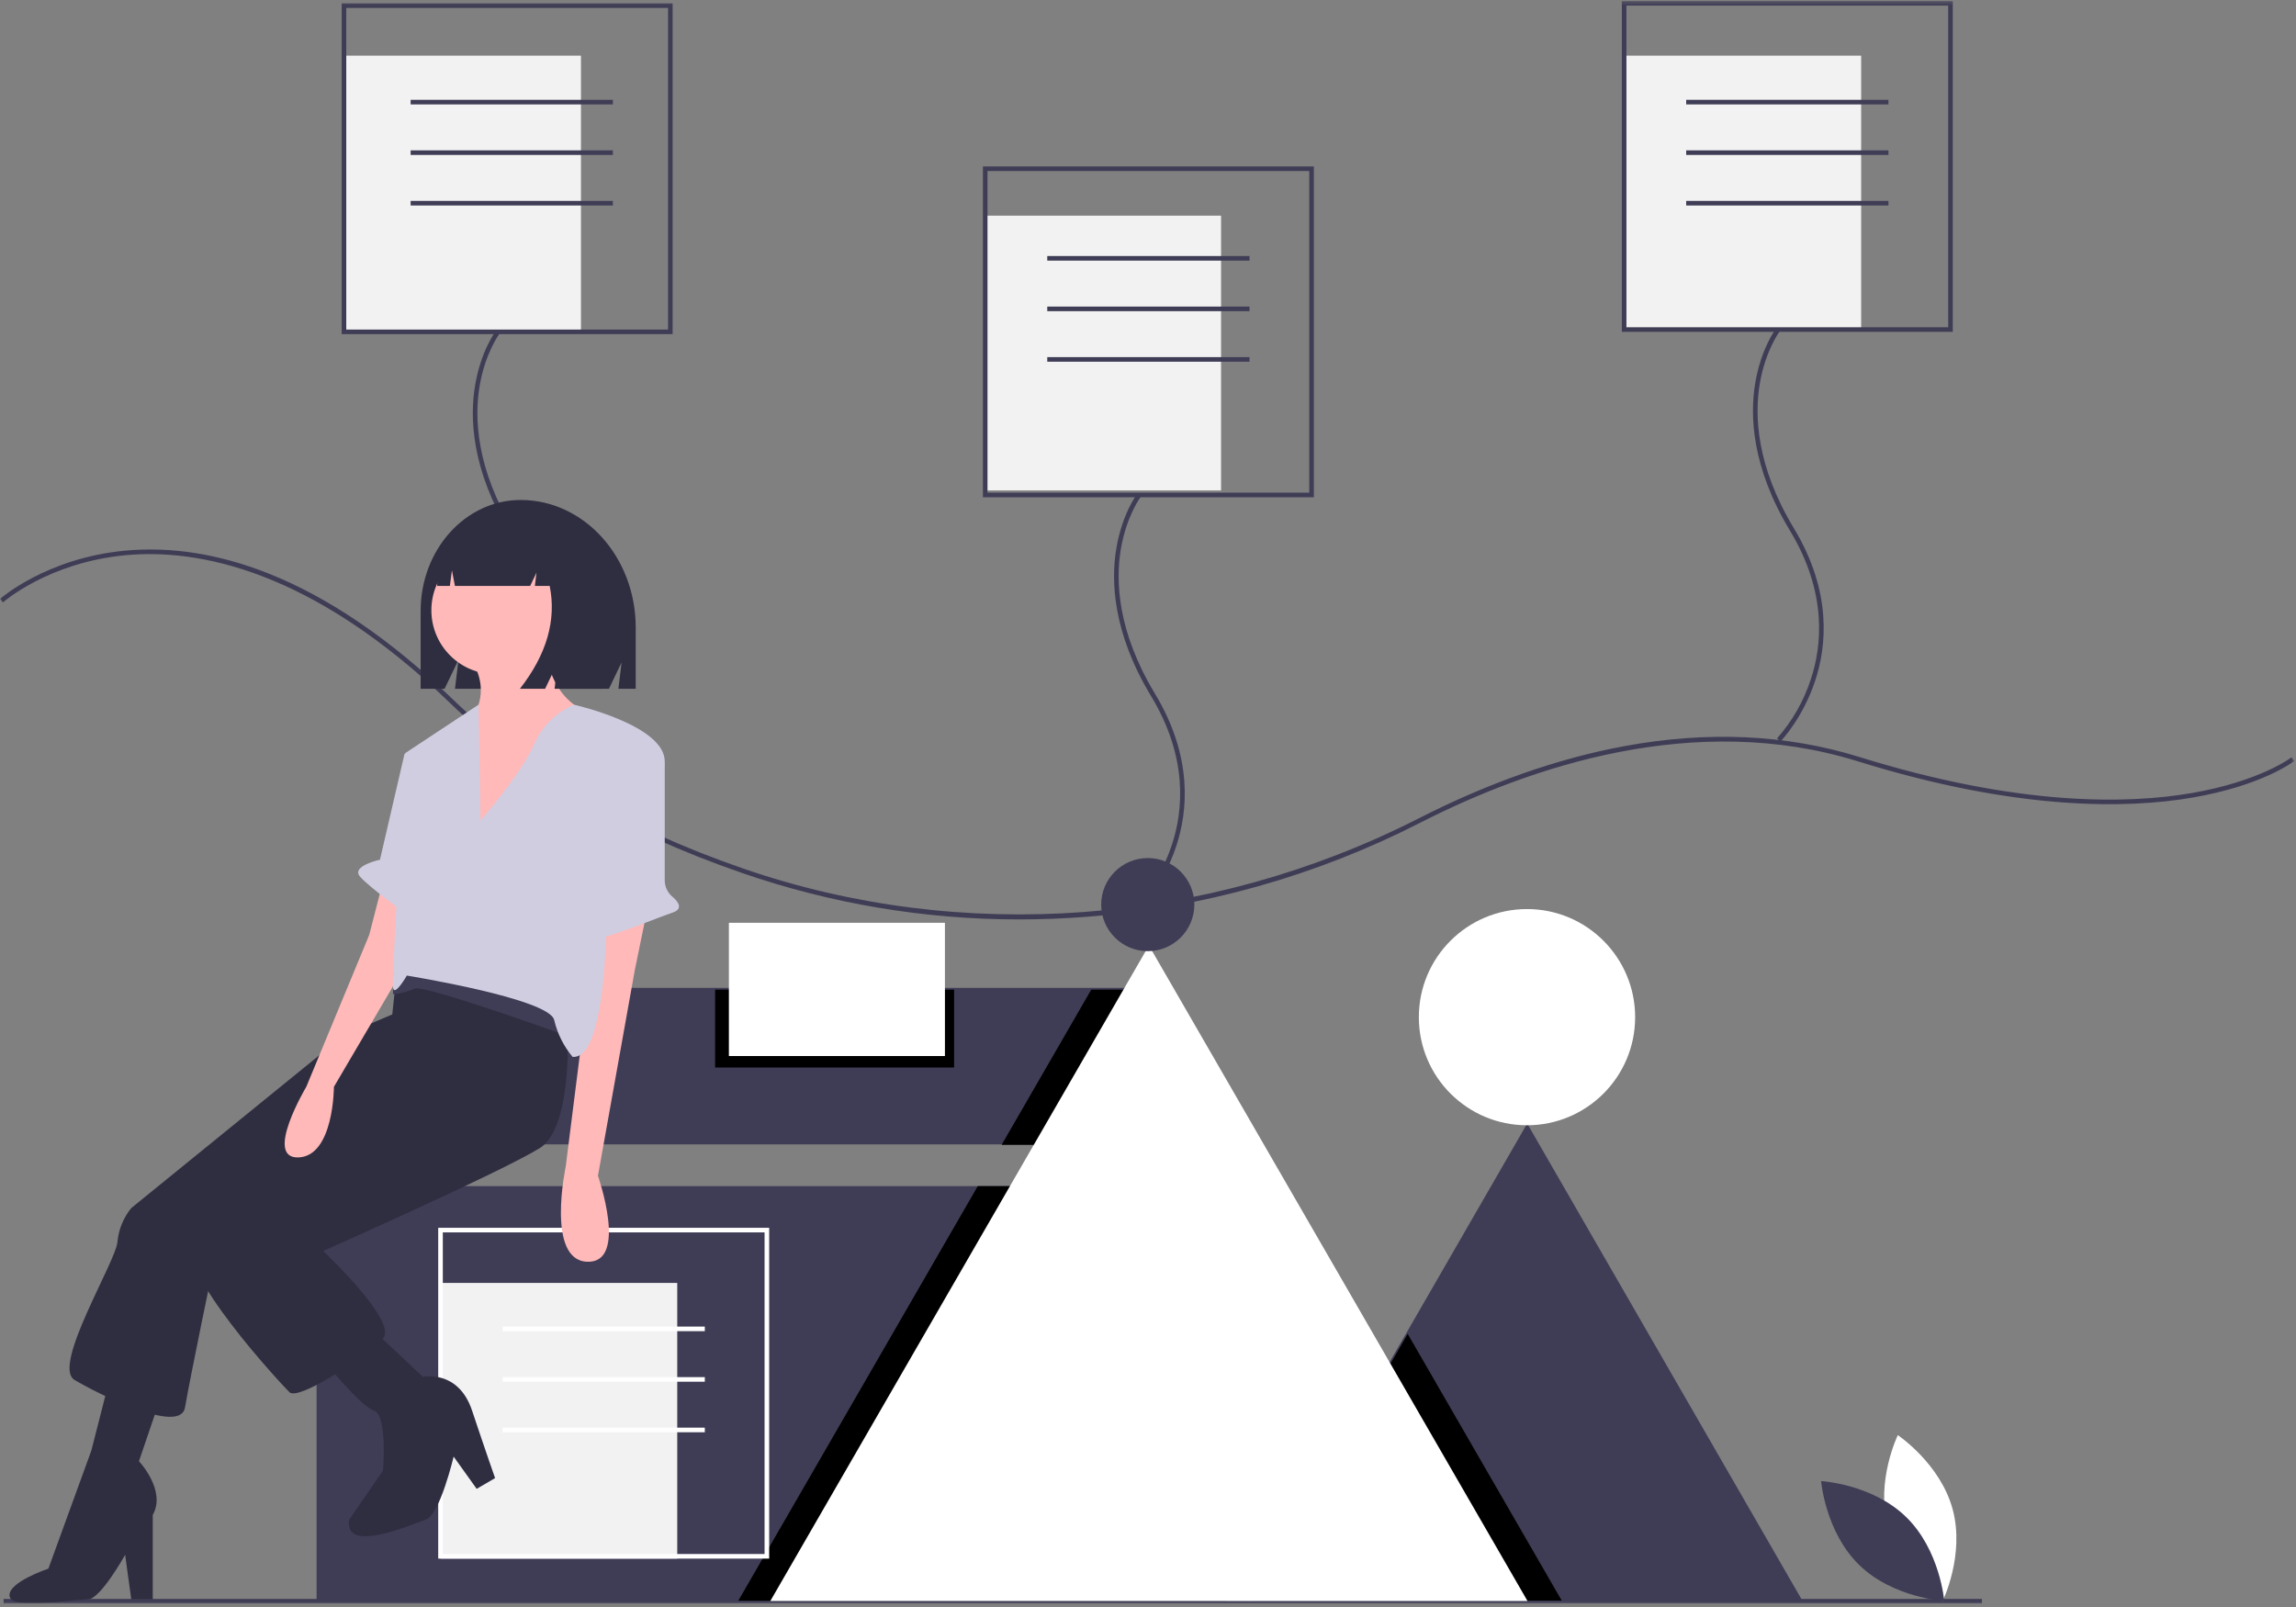 <svg width="660" height="462" viewBox="0 0 660 462" fill="none" xmlns="http://www.w3.org/2000/svg">
<rect x="0" y="0" width="660" height="462" fill="#808080" stroke="none"/>
<path fill-rule="evenodd" clip-rule="evenodd" d="M99 95H167V16H99V95Z" fill="#F2F2F2"/>
<path fill-rule="evenodd" clip-rule="evenodd" d="M283 141H351V62H283V141Z" fill="#F2F2F2"/>
<path fill-rule="evenodd" clip-rule="evenodd" d="M467 95H535V16H467V95Z" fill="#F2F2F2"/>
<path fill-rule="evenodd" clip-rule="evenodd" d="M151 329H330V284H151V329Z" fill="#3F3D56"/>
<path fill-rule="evenodd" clip-rule="evenodd" d="M518 460H360L404.371 383.056L439 323L518 460Z" fill="#3F3D56"/>
<path fill-rule="evenodd" clip-rule="evenodd" d="M91 460H353V341H91V460Z" fill="#3F3D56"/>
<path fill-rule="evenodd" clip-rule="evenodd" d="M438.943 261.349C456.112 261.349 470.031 275.263 470.031 292.427C470.031 309.591 456.112 323.505 438.943 323.505C421.774 323.505 407.855 309.591 407.855 292.427C407.855 275.263 421.774 261.349 438.943 261.349Z" fill="white"/>
<mask id="mask0" mask-type="alpha" maskUnits="userSpaceOnUse" x="0" y="0" width="660" height="461">
<path fill-rule="evenodd" clip-rule="evenodd" d="M0 461H659.526V0.297H0V461Z" fill="white"/>
</mask>
<g mask="url(#mask0)">
<path fill-rule="evenodd" clip-rule="evenodd" d="M1.033 461H569.723V459.679H1.033V461Z" fill="#3F3D56"/>
<path fill-rule="evenodd" clip-rule="evenodd" d="M330.072 287.51V329.145H287.914L313.68 284.518H328.347L330.072 287.51Z" fill="black"/>
<path fill-rule="evenodd" clip-rule="evenodd" d="M352.646 340.994V460.207H212.223L212.355 459.975L281.07 340.994H352.646Z" fill="black"/>
<path fill-rule="evenodd" clip-rule="evenodd" d="M448.944 460.174H360.349L404.647 383.475L406.629 386.903L448.944 460.174Z" fill="black"/>
<path fill-rule="evenodd" clip-rule="evenodd" d="M439.094 460.272H221.432L221.604 459.976L292.988 336.37L330.264 271.824L396.719 386.902L439.034 460.174L439.094 460.272Z" fill="white"/>
<path fill-rule="evenodd" clip-rule="evenodd" d="M329.934 246.679C337.329 246.679 343.324 252.672 343.324 260.065C343.324 267.457 337.329 273.45 329.934 273.45C322.539 273.45 316.544 267.457 316.544 260.065C316.544 252.672 322.539 246.679 329.934 246.679Z" fill="#3F3D56"/>
<path fill-rule="evenodd" clip-rule="evenodd" d="M292.962 264.325C265.815 264.346 238.857 259.822 213.205 250.941C178.817 239.055 150.644 222.66 129.472 202.211C89.422 163.531 56.587 157.701 36.098 159.621C13.92 161.7 1.01 173.053 0.882 173.168L0 172.185C0.13 172.068 13.306 160.456 35.889 158.314C49.132 157.058 62.982 159.246 77.052 164.817C94.6 171.765 112.546 184.027 130.39 201.261C151.423 221.575 179.431 237.87 213.637 249.693C276.431 271.396 347.203 266.142 407.804 235.276C427.869 225.055 447.701 218.079 466.747 214.541C490.764 210.078 513.542 211.114 534.451 217.617C580.399 231.908 611.784 231.15 630.022 227.999C649.699 224.599 658.626 217.795 658.714 217.726L659.526 218.769C659.156 219.056 650.246 225.845 630.246 229.3C611.865 232.477 580.255 233.247 534.059 218.878C487.284 204.332 439.909 220.405 408.404 236.452C378.451 251.789 345.744 261.013 312.188 263.587C305.756 264.079 299.348 264.325 292.962 264.325Z" fill="#3F3D56"/>
<path fill-rule="evenodd" clip-rule="evenodd" d="M143.792 213.854L142.847 212.932C147.195 208.003 150.491 202.238 152.533 195.99C155.748 186.319 157.318 171.045 146.542 153.204C135.517 134.949 135.021 120.122 136.546 110.898C138.206 100.861 142.44 95.235 142.619 95.001L143.669 95.803C143.627 95.858 139.43 101.454 137.837 111.191C136.367 120.181 136.88 134.649 147.674 152.521C158.725 170.819 157.088 186.517 153.769 196.463C150.172 207.24 144.051 213.59 143.792 213.854Z" fill="#3F3D56"/>
<path fill-rule="evenodd" clip-rule="evenodd" d="M99.54 94.742H192.033V2.278H99.54V94.742ZM98.219 96.063H193.354V0.957H98.219V96.063Z" fill="#3F3D56"/>
<path fill-rule="evenodd" clip-rule="evenodd" d="M328.117 260.747L327.171 259.825C331.519 254.895 334.816 249.13 336.857 242.884C340.073 233.212 341.642 217.938 330.866 200.096C319.842 181.841 319.346 167.015 320.871 157.791C322.53 147.754 326.764 142.128 326.944 141.893L327.993 142.696C327.952 142.751 323.754 148.347 322.161 158.084C320.691 167.073 321.204 181.541 331.998 199.413C343.05 217.711 341.412 233.409 338.093 243.356C334.496 254.133 328.376 260.482 328.117 260.747Z" fill="#3F3D56"/>
<path fill-rule="evenodd" clip-rule="evenodd" d="M283.865 141.635H376.357V49.17H283.865V141.635ZM282.543 142.956H377.679V47.85H282.543V142.956Z" fill="#3F3D56"/>
<path fill-rule="evenodd" clip-rule="evenodd" d="M511.78 213.194L510.834 212.271C515.183 207.342 518.479 201.577 520.521 195.33C523.736 185.659 525.306 170.385 514.53 152.543C503.506 134.288 503.009 119.462 504.534 110.238C506.194 100.201 510.427 94.575 510.608 94.341L511.657 95.143C511.615 95.198 507.417 100.794 505.825 110.531C504.355 119.52 504.867 133.988 515.662 151.86C526.713 170.158 525.076 185.856 521.756 195.803C518.16 206.579 512.039 212.929 511.78 213.194Z" fill="#3F3D56"/>
<path fill-rule="evenodd" clip-rule="evenodd" d="M467.528 94.082H560.021V1.617H467.528V94.082ZM466.207 95.403H561.342V0.297H466.207V95.403Z" fill="#3F3D56"/>
<path fill-rule="evenodd" clip-rule="evenodd" d="M118.039 30.017H176.177V28.696H118.039V30.017Z" fill="#3F3D56"/>
<path fill-rule="evenodd" clip-rule="evenodd" d="M118.039 44.547H176.177V43.226H118.039V44.547Z" fill="#3F3D56"/>
<path fill-rule="evenodd" clip-rule="evenodd" d="M118.039 59.077H176.177V57.756H118.039V59.077Z" fill="#3F3D56"/>
<path fill-rule="evenodd" clip-rule="evenodd" d="M301.042 74.928H359.18V73.607H301.042V74.928Z" fill="#3F3D56"/>
<path fill-rule="evenodd" clip-rule="evenodd" d="M301.042 89.458H359.18V88.138H301.042V89.458Z" fill="#3F3D56"/>
<path fill-rule="evenodd" clip-rule="evenodd" d="M301.042 103.989H359.18V102.668H301.042V103.989Z" fill="#3F3D56"/>
<path fill-rule="evenodd" clip-rule="evenodd" d="M484.706 30.017H542.844V28.696H484.706V30.017Z" fill="#3F3D56"/>
<path fill-rule="evenodd" clip-rule="evenodd" d="M484.706 44.547H542.844V43.226H484.706V44.547Z" fill="#3F3D56"/>
<path fill-rule="evenodd" clip-rule="evenodd" d="M484.706 59.077H542.844V57.756H484.706V59.077Z" fill="#3F3D56"/>
<path fill-rule="evenodd" clip-rule="evenodd" d="M542.68 438.941C546.242 452.103 558.441 460.255 558.441 460.255C558.441 460.255 564.865 447.067 561.304 433.904C557.742 420.743 545.543 412.591 545.543 412.591C545.543 412.591 539.118 425.779 542.68 438.941Z" fill="white"/>
<path fill-rule="evenodd" clip-rule="evenodd" d="M547.914 436.113C557.687 445.623 558.88 460.244 558.88 460.244C558.88 460.244 544.229 459.444 534.456 449.934C524.683 440.422 523.489 425.802 523.489 425.802C523.489 425.802 538.14 426.602 547.914 436.113Z" fill="#3F3D56"/>
<path fill-rule="evenodd" clip-rule="evenodd" d="M126.628 448.087H194.676V368.832H126.628V448.087Z" fill="#F2F2F2"/>
<path fill-rule="evenodd" clip-rule="evenodd" d="M127.288 446.766H219.781V354.302H127.288V446.766ZM125.967 448.087H221.102V352.981H125.967V448.087Z" fill="white"/>
<path fill-rule="evenodd" clip-rule="evenodd" d="M144.465 382.702H202.603V381.381H144.465V382.702Z" fill="white"/>
<path fill-rule="evenodd" clip-rule="evenodd" d="M144.465 397.232H202.603V395.911H144.465V397.232Z" fill="white"/>
<path fill-rule="evenodd" clip-rule="evenodd" d="M144.465 411.762H202.603V410.441H144.465V411.762Z" fill="white"/>
<path fill-rule="evenodd" clip-rule="evenodd" d="M149.665 143.739C133.788 143.739 120.917 158.019 120.917 175.633V198.013H127.802L131.788 189.721L130.792 198.013H175.045L178.669 190.474L177.763 198.013H182.746V180.441C182.746 160.171 167.935 143.739 149.665 143.739Z" fill="#2F2E41"/>
<path fill-rule="evenodd" clip-rule="evenodd" d="M116.725 289.955L99.074 297.454L37.737 347.303C35.482 350.074 34.099 353.451 33.766 357.008C33.325 362.743 14.791 392.74 21.41 396.711C28.029 400.68 51.858 412.591 53.181 404.651C54.505 396.711 61.566 362.743 61.566 362.743L120.696 309.806L116.725 289.955Z" fill="#2F2E41"/>
<path fill-rule="evenodd" clip-rule="evenodd" d="M47.445 398.034L39.944 420.091C39.944 420.091 47.886 428.472 43.915 435.53V459.793H37.737L35.972 447C35.972 447 28.935 459.632 25.382 459.793C17.931 460.132 3.177 462.781 2.736 458.811C2.295 454.841 13.909 450.97 13.909 450.97L26.264 417.003L31.559 396.269L47.445 398.034Z" fill="#2F2E41"/>
<path fill-rule="evenodd" clip-rule="evenodd" d="M162.617 284.22C162.617 284.22 166.589 323.04 155.116 330.098C143.643 337.157 92.897 359.655 92.897 359.655C92.897 359.655 114.519 379.946 110.106 384.8C105.693 389.652 85.836 402.886 83.188 400.239C80.541 397.593 50.976 365.831 54.506 355.685C58.035 345.539 107.017 312.453 107.017 312.453L112.753 291.719L114.519 274.957L133.052 263.045L162.617 284.22Z" fill="#2F2E41"/>
<path fill-rule="evenodd" clip-rule="evenodd" d="M142.4 157.056C152.56 157.056 160.797 165.29 160.797 175.447C160.797 185.603 152.56 193.836 142.4 193.836C132.241 193.836 124.004 185.603 124.004 175.447C124.004 165.29 132.241 157.056 142.4 157.056Z" fill="#FFB9B9"/>
<path fill-rule="evenodd" clip-rule="evenodd" d="M156.66 182.979C156.66 182.979 155.778 199.742 169.457 205.036C183.137 210.33 135.479 244.738 135.479 244.738V206.359C135.479 206.359 141.657 199.742 135.479 189.596L156.66 182.979Z" fill="#FFB9B9"/>
<path fill-rule="evenodd" clip-rule="evenodd" d="M186.005 261.722L182.474 278.926L171.884 338.039C171.884 338.039 180.71 363.184 168.795 362.743C156.881 362.301 162.618 335.392 162.618 335.392L168.795 286.425V267.457L186.005 261.722Z" fill="#FFB9B9"/>
<path fill-rule="evenodd" clip-rule="evenodd" d="M110.106 253.341L106.135 268.78L88.042 312.453C88.042 312.453 75.687 333.187 85.836 332.746C95.985 332.304 95.985 312.453 95.985 312.453L116.725 277.161V257.311L110.106 253.341Z" fill="#FFB9B9"/>
<path fill-rule="evenodd" clip-rule="evenodd" d="M107.017 382.153L121.579 395.828C121.579 395.828 131.728 393.622 135.7 405.533C139.671 417.444 142.319 424.943 142.319 424.943L137.024 428.031L130.404 418.767C130.404 418.767 126.433 435.53 122.461 436.854C118.49 438.177 98.633 447 100.398 436.854L110.106 422.737C110.106 422.737 111.43 406.856 107.458 405.533C103.487 404.209 92.896 390.975 92.896 390.975L107.017 382.153Z" fill="#2F2E41"/>
<path fill-rule="evenodd" clip-rule="evenodd" d="M163.317 297.895C163.317 297.895 121.838 282.897 119.19 284.22C117.219 285.09 115.12 285.636 112.974 285.833L113.012 279.809C113.012 279.809 126.691 274.957 134.193 278.044C141.694 281.132 164.641 294.808 164.641 294.808L163.317 297.895Z" fill="#3F3D56"/>
<path fill-rule="evenodd" clip-rule="evenodd" d="M138.127 235.915C138.127 235.915 150.041 222.24 153.571 213.859C155.805 208.778 159.904 204.748 165.024 202.6C165.024 202.6 191.521 208.565 191.079 219.152C190.638 229.739 174.311 246.061 174.311 246.061C174.311 246.061 176.517 304.733 164.603 303.851C162.034 300.785 160.219 297.159 159.308 293.264C157.984 287.087 116.945 280.47 116.945 280.47C116.945 280.47 113.415 286.646 112.974 284C112.533 281.353 116.504 216.505 116.504 216.505L137.547 202.6L138.127 235.915Z" fill="#D0CDE1"/>
<path fill-rule="evenodd" clip-rule="evenodd" d="M187.681 214.891L187.976 215.056C189.896 216.134 191.085 218.164 191.084 220.365L191.08 253.103C191.087 254.904 191.885 256.611 193.262 257.771C194.962 259.217 196.539 261.3 193.286 262.384C187.99 264.149 167.251 272.971 166.81 269.883C166.368 266.795 165.486 263.266 166.81 263.266C167.846 263.266 174.021 231.632 178.982 218.108C180.138 214.951 183.635 213.327 186.793 214.482C187.099 214.595 187.396 214.731 187.681 214.891Z" fill="#D0CDE1"/>
<path fill-rule="evenodd" clip-rule="evenodd" d="M122.462 214.961L116.284 216.726L109.223 247.164C109.223 247.164 100.839 248.929 103.487 252.017C106.135 255.105 117.166 263.045 117.166 263.045L122.462 214.961Z" fill="#D0CDE1"/>
<path fill-rule="evenodd" clip-rule="evenodd" d="M157.838 152.525C155.034 148.761 150.636 146.517 145.942 146.456H145.377C134.494 146.456 125.673 156.3 125.673 168.443H129.319L129.908 163.962L130.772 168.443H152.398L154.21 164.652L153.757 168.443H158.011C159.997 178.3 157.144 188.156 149.454 198.013H156.701L160.325 190.431L159.419 198.013H173.234L175.952 180.575C175.952 167.515 168.361 156.44 157.838 152.525Z" fill="#2F2E41"/>
<path fill-rule="evenodd" clip-rule="evenodd" d="M205.559 306.905H274.267V284.516H205.559V306.905Z" fill="black"/>
<path fill-rule="evenodd" clip-rule="evenodd" d="M209.523 303.603H271.625V265.297H209.523V303.603Z" fill="white"/>
</g>
</svg>
